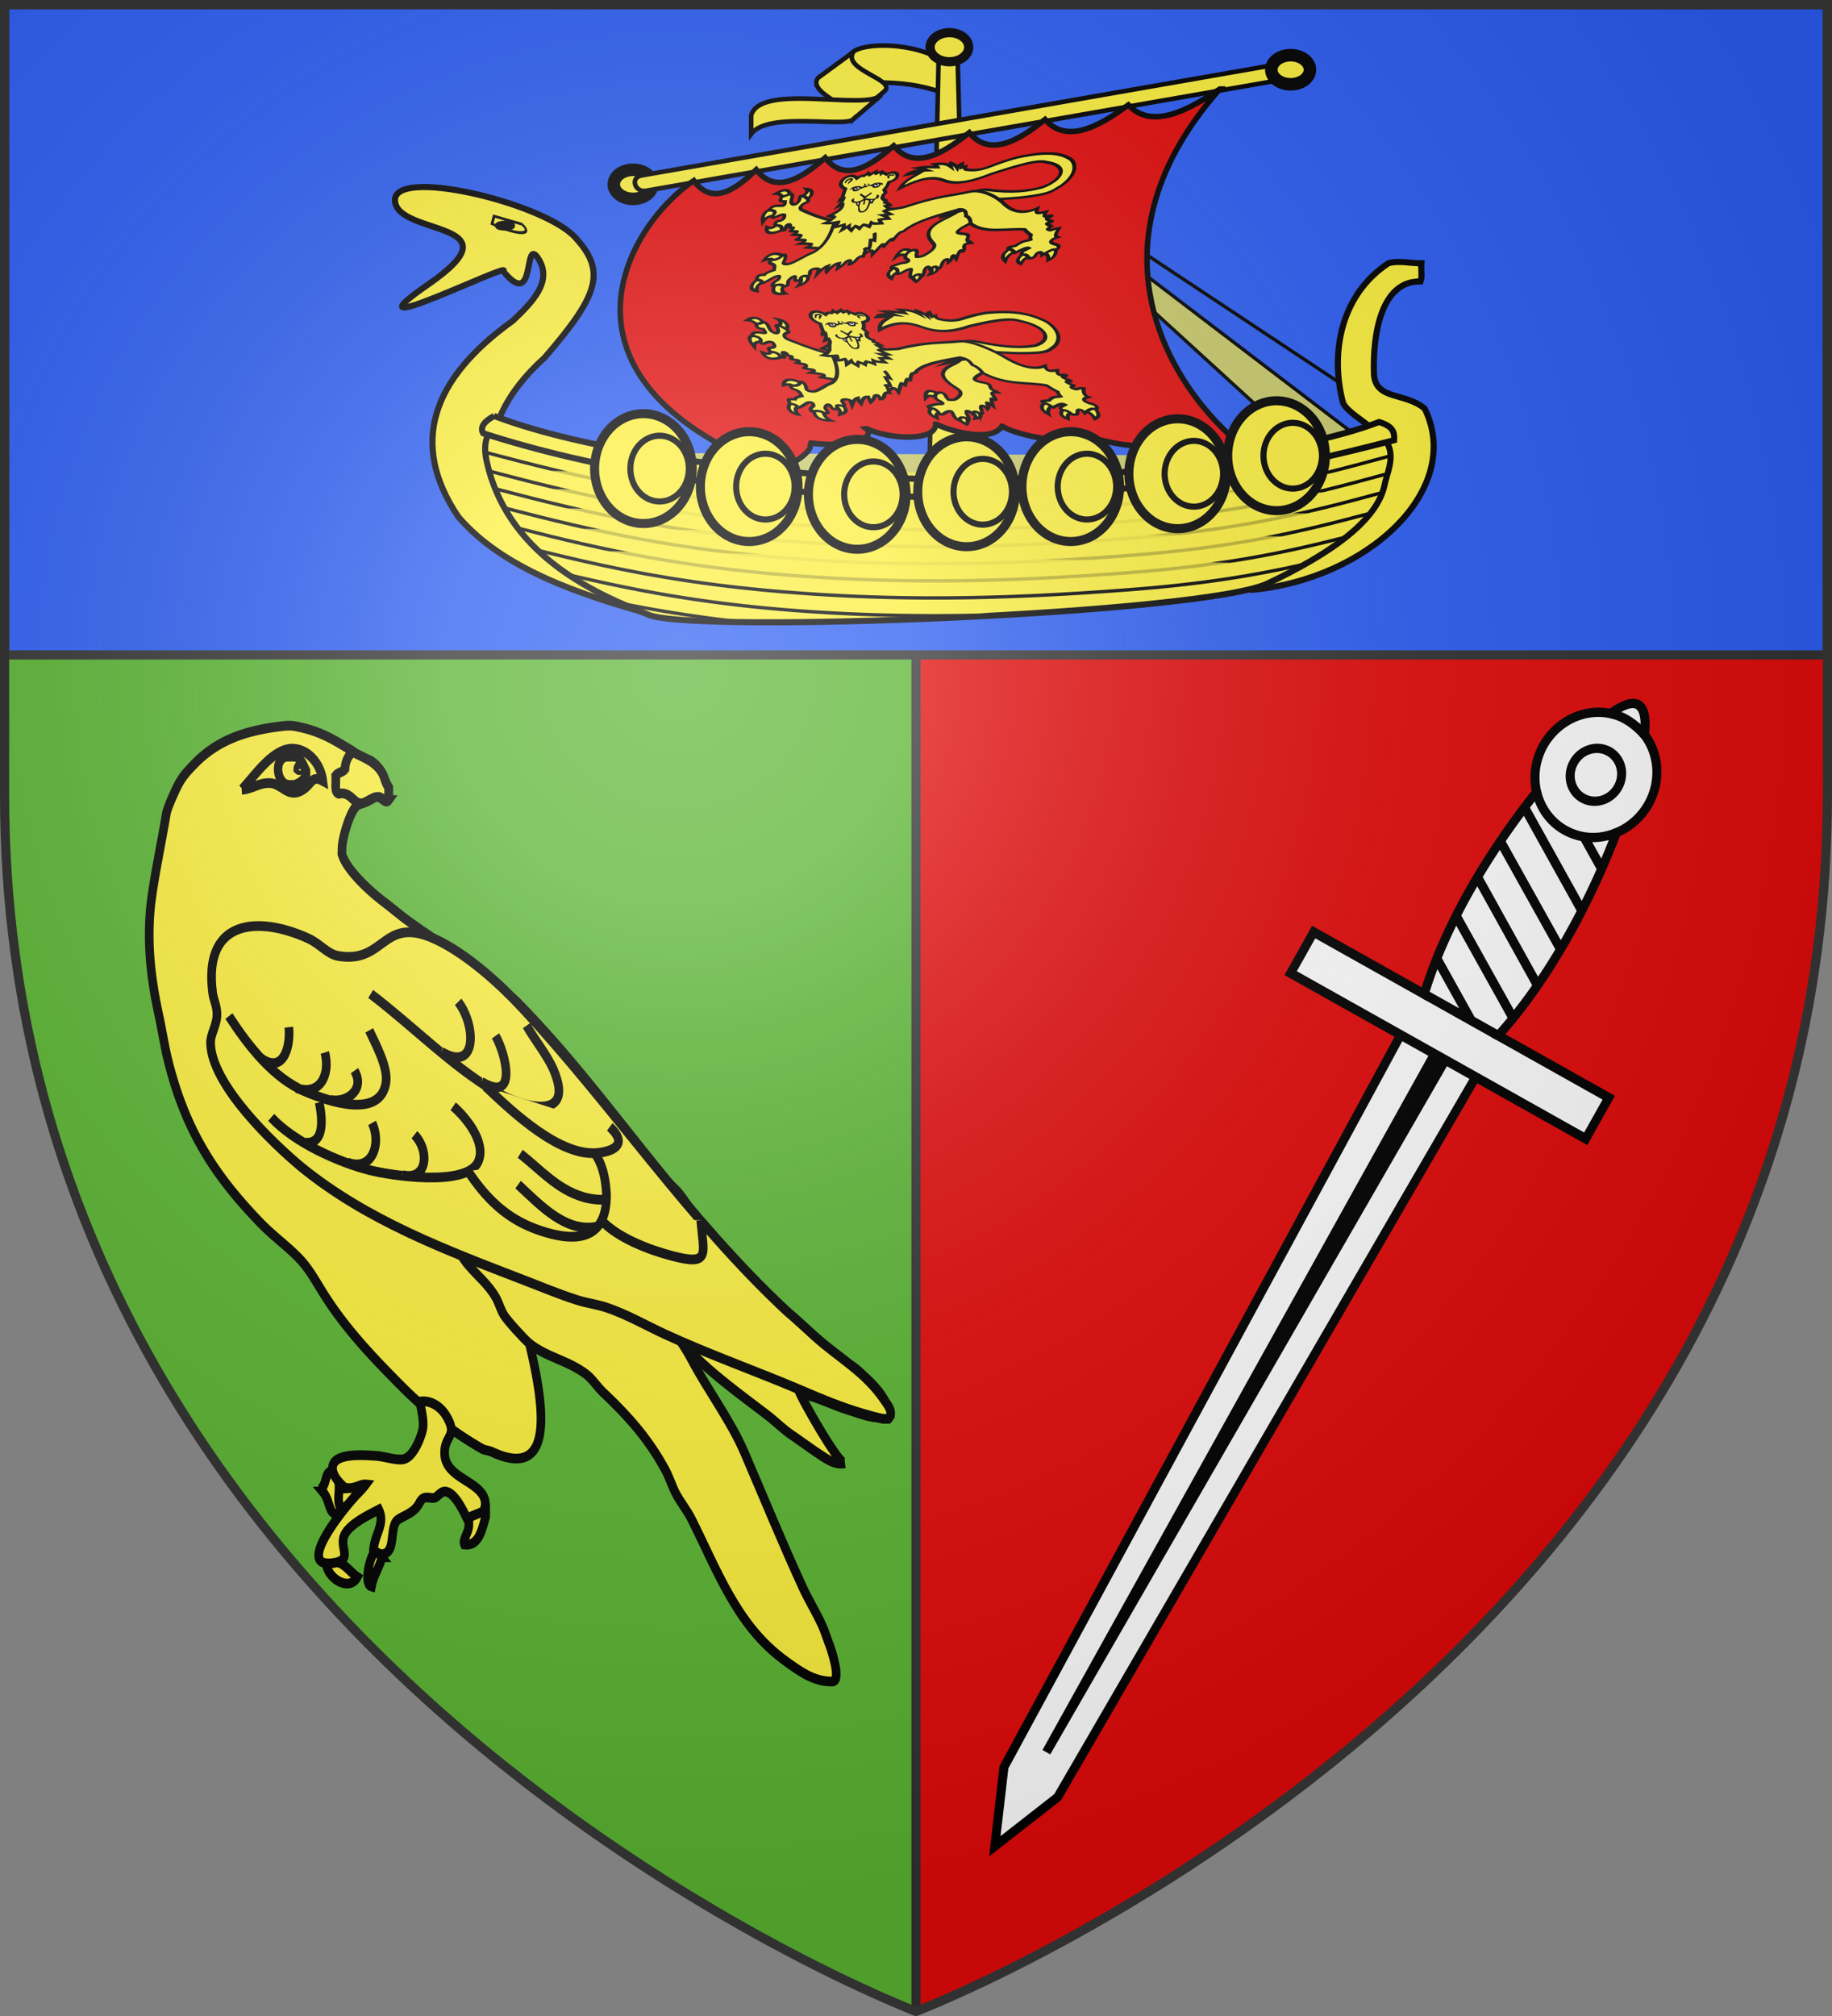 <svg xmlns="http://www.w3.org/2000/svg" xmlns:xlink="http://www.w3.org/1999/xlink" width="600" height="660" version="1.0"><rect width="100%" height="100%" fill="#808080" stroke="none"/><defs><g id="r"><path id="q" d="M0 0v1h.5L0 0z" transform="rotate(18 3.157 -.5)"/><use xlink:href="#q" width="810" height="540" transform="scale(-1 1)"/></g><g id="d"><path id="c" d="M0 0v1h.5L0 0z" transform="rotate(18 3.157 -.5)"/><use xlink:href="#c" width="810" height="540" transform="scale(-1 1)"/></g><g id="e"><use xlink:href="#d" width="810" height="540" transform="rotate(72)"/><use xlink:href="#d" width="810" height="540" transform="rotate(144)"/></g><g id="g"><path id="f" d="M0 0v1h.5L0 0z" transform="rotate(18 3.157 -.5)"/><use xlink:href="#f" width="810" height="540" transform="scale(-1 1)"/></g><g id="h"><use xlink:href="#g" width="810" height="540" transform="rotate(72)"/><use xlink:href="#g" width="810" height="540" transform="rotate(144)"/></g><g id="p"><use xlink:href="#o" width="810" height="540" transform="rotate(72)"/><use xlink:href="#o" width="810" height="540" transform="rotate(144)"/></g><g id="k"><path id="j" d="M0 0v1h.5L0 0z" transform="rotate(18 3.157 -.5)"/><use xlink:href="#j" width="810" height="540" transform="scale(-1 1)"/></g><g id="l"><use xlink:href="#k" width="810" height="540" transform="rotate(72)"/><use xlink:href="#k" width="810" height="540" transform="rotate(144)"/></g><g id="o"><path id="n" d="M0 0v1h.5L0 0z" transform="rotate(18 3.157 -.5)"/><use xlink:href="#n" width="810" height="540" transform="scale(-1 1)"/></g><path id="i" d="m-267.374-6.853-4.849 23.83-4.848-23.83v-44.741h-25.213v14.546h-9.698v-14.546h-14.546v-9.697h14.546v-14.546h9.698v14.546h25.213v-25.213h-14.546v-9.698h14.546v-14.546h9.697v14.546h14.546v9.698h-14.546v25.213h25.213v-14.546h9.698v14.546h14.546v9.697h-14.546v14.546h-9.698v-14.546h-25.213v44.741z" style="fill:#fcef3c;fill-opacity:1;stroke:#000;stroke-width:3.807;stroke-miterlimit:4;stroke-dasharray:none;stroke-opacity:1;display:inline"/><path id="m" d="M2.922 27.672c0-5.951 2.317-9.843 5.579-11.012 1.448-.519 3.307-.273 5.018 1.447 2.119 2.129 2.736 7.993-3.483 9.121.658-.956.619-3.081-.714-3.787-.99-.524-2.113-.253-2.676.123-.824.552-1.729 2.106-1.679 4.108H2.922z"/><path id="b" d="M2.922 27.672c0-5.951 2.317-9.843 5.579-11.012 1.448-.519 3.307-.273 5.018 1.447 2.119 2.129 2.736 7.993-3.483 9.121.658-.956.619-3.081-.714-3.787-.99-.524-2.113-.253-2.676.123-.824.552-1.729 2.106-1.679 4.108H2.922z"/><radialGradient xlink:href="#a" id="u" cx="221.445" cy="226.331" r="300" fx="221.445" fy="226.331" gradientTransform="matrix(1.353 0 0 1.349 -77.63 -85.747)" gradientUnits="userSpaceOnUse"/><linearGradient id="a"><stop offset="0" style="stop-color:white;stop-opacity:.314"/><stop offset=".19" style="stop-color:white;stop-opacity:.251"/><stop offset=".6" style="stop-color:#6b6b6b;stop-opacity:.125"/><stop offset="1" style="stop-color:black;stop-opacity:.125"/></linearGradient></defs><g style="display:inline"><path d="M300 658.5S598.5 545.145 598.5 260V1.5H1.5V260C1.5 545.145 300 658.5 300 658.5Z" style="fill:#fcef3c;fill-opacity:1;fill-rule:evenodd;stroke:none;stroke-width:3;stroke-linecap:round;stroke-linejoin:round;stroke-opacity:1"/><path d="M300 1.5v657S578.89 552.58 597.531 288c.645-9.148.969-18.47.969-28V1.5Z" style="fill:#e20909;fill-opacity:1;fill-rule:evenodd;stroke:none;stroke-width:3;stroke-linecap:round;stroke-linejoin:round;stroke-opacity:1"/><path d="M300 1.5v657S21.11 552.58 2.469 288a398.022 398.022 0 0 1-.969-28V1.5Z" style="fill:#5ab532;fill-opacity:1;fill-rule:evenodd;stroke:none;stroke-width:3;stroke-linecap:round;stroke-linejoin:round;stroke-opacity:1"/><path d="M300 658.5V1.5" style="opacity:1;fill:none;fill-opacity:1;stroke:#313131;stroke-width:3;stroke-linecap:butt;stroke-linejoin:miter;stroke-miterlimit:4;stroke-dasharray:none;stroke-opacity:1"/><path d="M1.5 1.5h597v212.916H1.5Z" style="fill:#2b5df2;fill-opacity:1;stroke:#313131;stroke-width:3;stroke-linecap:butt;stroke-linejoin:miter;stroke-miterlimit:4;stroke-opacity:1"/><path d="M450.86 147.75 312.117 41.92l120.019 109.679M312.968 41.92l148.958 98.775" style="fill:#fcef3c;fill-opacity:.75;fill-rule:evenodd;stroke:#000;stroke-width:1.102;stroke-linecap:butt;stroke-linejoin:miter;stroke-miterlimit:4;stroke-dasharray:none;stroke-opacity:1"/><path d="M308.712 30.348c-14.183-5.153-26.955-2.781-40.432-2.886l10.838-10.224c3.355-3.415 20.66-3.64 30.445 3.169z" style="fill:#fcef3c;fill-opacity:1;fill-rule:evenodd;stroke:#000;stroke-width:1.5;stroke-linecap:butt;stroke-linejoin:miter;stroke-miterlimit:4;stroke-dasharray:none;stroke-opacity:1"/><path d="m267.854 25.538 11.616-8.51c-3.716 5.906 14.237 8.977 10.214 12.828l-11.19 9.472c2.771-4.138-14.22-8.501-10.64-13.79z" style="fill:#fcef3c;fill-opacity:1;fill-rule:evenodd;stroke:#000;stroke-width:1.5;stroke-linecap:butt;stroke-linejoin:miter;stroke-miterlimit:4;stroke-dasharray:none;stroke-opacity:1"/><path d="m279.397 39.098 9.239-7.946c-5.242 5.144-39.506-4.107-42.612 6.585v6.094c5.626-7.432 30.472-2.027 33.373-4.733z" style="fill:#fcef3c;fill-opacity:1;fill-rule:evenodd;stroke:#000;stroke-width:1.5;stroke-linecap:butt;stroke-linejoin:miter;stroke-miterlimit:4;stroke-dasharray:none;stroke-opacity:1"/><path d="M307.438 18.124h6.158l4.815 176.305h-14.946z" style="fill:#fcef3c;fill-opacity:1;fill-rule:evenodd;stroke:#000;stroke-width:1.506;stroke-linecap:round;stroke-linejoin:round;stroke-miterlimit:4;stroke-dashoffset:0;stroke-opacity:1"/><path d="M308.323 19.79a6.32 4.762 0 0 1-3.163-6.264 6.32 4.762 0 0 1 8.283-2.443 6.32 4.762 0 0 1 3.32 6.218 6.32 4.762 0 0 1-8.219 2.561" style="fill:#fcef3c;fill-opacity:1;fill-rule:evenodd;stroke:#000;stroke-width:3.013;stroke-linecap:round;stroke-linejoin:round;stroke-miterlimit:4;stroke-dasharray:none;stroke-dashoffset:0;stroke-opacity:1"/><path d="M140.374 93.023c30.138-20.808-9.92-15.706-11-27.135-1.08-11.428 48.332.422 58.84 11.662 10.51 11.239 7.942 18.944-9.81 39.498-26.207 23.617-21.79 49.197 7.031 69.9 8.237 5.417 20.012 9.837 28.475 14.406-24.235-6.716-49.234-15.135-63.795-32.15-16.292-24.145-8.467-45.317 17.863-64.207 5.725-5.507 13.34-12.62 8.322-20.356-5.018-7.736-.507 17.623-11.488 4.133 3.608-3.662-54.575 25.058-24.438 4.25z" style="fill:#fcef3c;fill-opacity:1;fill-rule:evenodd;stroke:#000;stroke-width:2;stroke-linecap:butt;stroke-linejoin:miter;stroke-miterlimit:4;stroke-dasharray:none;stroke-opacity:1"/><path d="M204.73 64.688a6.32 4.762 0 0 1-3.162-6.264 6.32 4.762 0 0 1 8.283-2.443 6.32 4.762 0 0 1 3.32 6.218 6.32 4.762 0 0 1-8.219 2.562" style="fill:#fcef3c;fill-opacity:1;fill-rule:evenodd;stroke:#000;stroke-width:4.101;stroke-linecap:round;stroke-linejoin:round;stroke-miterlimit:4;stroke-dasharray:none;stroke-dashoffset:0;stroke-opacity:1"/><path d="m209.88 57.481 213.491-37.273 1.546 4.998-213.49 37.273c-3.349.513-5.115-4.115-1.546-4.998z" style="fill:#fcef3c;fill-opacity:1;fill-rule:evenodd;stroke:#000;stroke-width:1.5;stroke-linecap:round;stroke-linejoin:round;stroke-miterlimit:4;stroke-dashoffset:0;stroke-opacity:1"/><path d="M420.083 27.166a6.32 4.762 0 0 1-3.163-6.264 6.32 4.762 0 0 1 8.283-2.443 6.32 4.762 0 0 1 3.32 6.218 6.32 4.762 0 0 1-8.219 2.562" style="fill:#fcef3c;fill-opacity:1;fill-rule:evenodd;stroke:#000;stroke-width:4.101;stroke-linecap:round;stroke-linejoin:round;stroke-miterlimit:4;stroke-dasharray:none;stroke-dashoffset:0;stroke-opacity:1"/><path d="M409.471 193.165c29.463-15.531 42.416-24.3 44.595-41.195 1.49-11.548-10.771-14.092-14.164-19.936-4.112-15.235-1.575-34.94 14.766-45.827 3.215-1.013 7.223 0 10.834 0-.166 1.528.325 4.559-.23 5.948-12.746-.37-15.788 16.884-15.28 30.534.684 8.389 10.298 5.712 16.61 11.085 12.86 26.222-18.232 55.986-57.13 59.39z" style="fill:#fcef3c;fill-opacity:1;fill-rule:evenodd;stroke:#000;stroke-width:2;stroke-linecap:butt;stroke-linejoin:miter;stroke-miterlimit:4;stroke-dasharray:none;stroke-opacity:1"/><path d="M161.528 138.926c0-1.41 19.318 8.7 62.116 14.386s133.808 10.836 201.681-5.64c15.872-3.852 24.861-7.165 24.861-7.165 8.31 6.307 4.617 12.162 3.228 18.468-2.642 12-18.547 22.703-38.303 32.07-20.752 9.839-186.986 16.514-202.584 10.262-15.598-6.251-45.117-18.169-52.774-48.746-1.426-5.692-1.229-8.688 1.775-13.635z" style="fill:#fcef3c;fill-opacity:1;fill-rule:evenodd;stroke:#000;stroke-width:2;stroke-linecap:butt;stroke-linejoin:miter;stroke-miterlimit:4;stroke-dasharray:none;stroke-opacity:1"/><path d="M158.902 148.071c32.665 8.624 59.505 14.874 99.164 17.96 39.195 3.048 74.896 1.823 111.08-.963 36.008-2.772 57.526-7.968 85.69-15.693" style="fill:#fcef3c;fill-opacity:.75;fill-rule:evenodd;stroke:#000;stroke-width:1.102;stroke-linecap:butt;stroke-linejoin:miter;stroke-miterlimit:4;stroke-dasharray:none;stroke-opacity:1"/><path d="M159.804 154.114c32.666 8.624 58.603 14.42 98.262 17.506 39.195 3.049 74.896 1.823 111.08-.962 35.642-2.744 57.087-7.863 84.833-15.46" style="fill:#fcef3c;fill-opacity:.75;fill-rule:evenodd;stroke:#000;stroke-width:1.102;stroke-linecap:butt;stroke-linejoin:miter;stroke-miterlimit:4;stroke-dasharray:none;stroke-opacity:1"/><path d="M162.48 160.08c31.263 8.195 57.635 14.144 96.011 17.129 39.196 3.05 74.896 1.823 111.08-.962 34.853-2.683 56.13-7.637 82.998-14.957" style="fill:#fcef3c;fill-opacity:.75;fill-rule:evenodd;stroke:#000;stroke-width:1.102;stroke-linecap:butt;stroke-linejoin:miter;stroke-miterlimit:4;stroke-dasharray:none;stroke-opacity:1"/><path d="M165.444 166.332c30.167 7.853 56.14 13.562 93.473 16.466 39.196 3.05 74.896 1.824 111.08-.962 32.671-2.515 53.414-7.026 78.015-13.61" style="fill:#fcef3c;fill-opacity:.75;fill-rule:evenodd;stroke:#000;stroke-width:1.102;stroke-linecap:butt;stroke-linejoin:miter;stroke-miterlimit:4;stroke-dasharray:none;stroke-opacity:1"/><path d="M169.739 172.922c28.552 7.338 53.876 12.687 89.603 15.466 39.196 3.049 74.896 1.823 111.081-.962 29.217-2.25 48.894-6.095 70.322-11.592" style="fill:#fcef3c;fill-opacity:.75;fill-rule:evenodd;stroke:#000;stroke-width:1.102;stroke-linecap:butt;stroke-linejoin:miter;stroke-miterlimit:4;stroke-dasharray:none;stroke-opacity:1"/><path d="M175.631 180.008c26.219 6.57 50.46 11.382 83.711 13.97 39.196 3.048 74.896 1.822 111.081-.963 23.012-1.771 40.107-4.533 56.8-8.313M185.624 188.033c22.578 5.33 44.722 9.505 73.718 11.76 23.65 1.84 46.028 2.123 68.007 1.447M203.393 197.518a443.015 443.015 0 0 0 39.423 6.096" style="fill:#fcef3c;fill-opacity:.75;fill-rule:evenodd;stroke:#000;stroke-width:1.102;stroke-linecap:butt;stroke-linejoin:miter;stroke-miterlimit:4;stroke-dasharray:none;stroke-opacity:1"/><path d="M161.831 136.177c15.027 5.719 34.499 10.037 56.251 13.457 59.327 9.325 128.698 9.64 178.173 1.224 21.547-3.666 40.927-7.198 55.419-12.696 4.377 1.363 5.09 3.093 4.923 5.955-18.783 4.85-38.925 9.618-59.795 12.523-58.295 8.116-122.48 8.345-179.977-1.002-20.574-3.345-40.292-7.916-58.576-13.79-1.076-1.89.118-3.78 3.582-5.671z" style="fill:#fcef3c;fill-opacity:1;fill-rule:evenodd;stroke:#000;stroke-width:2;stroke-linecap:butt;stroke-linejoin:miter;stroke-miterlimit:4;stroke-dasharray:none;stroke-opacity:1"/><path d="M399.502 29.152c-8.34 5.526-21.705 14.083-29.962 5.212-7.473 5.376-19.495 13.707-27.273 4.753-6.686 5.24-17.457 13.323-24.8 4.294-6.687 5.239-17.422 13.35-24.766 4.321-5.97 5.114-15.486 13.014-22.435 3.916-5.97 5.114-15.63 13.014-22.579 3.916-5.32 5.001-13.874 12.725-20.464 3.564-22.696 15.359-49.76 64.433 24.658 93.9 5.083 1.79 16.195-6.174 12.973-8.048 16.12 2.034 21.742-2.361 18.852-4.618.037-.005.07-.022.107-.027 7.136 3.474 22.51 4.351 22.65-1.431h.215c5.565 2.675 18.209 5.843 21.468.648.025.002.047.025.072.027 4.973 2.992 23.293 6.886 24.514 2.16.025.003.046.025.071.027 4.659 1.757 20.543 6.18 25.195 3.133 4.298 2.994 34.961 8.616 32.148 3.673-25.344-18.446-57.357-66.63-10.644-119.42z" style="fill:#e20909;fill-opacity:1;stroke:#000;stroke-width:1.808;stroke-miterlimit:4;stroke-dasharray:none;stroke-opacity:1"/><g id="s" style="stroke-width:6.807;stroke-miterlimit:10;stroke-dasharray:none"><path d="M-344.366 239.965c-.644-.416 9.662-7.482 7.73-10.703-10.858-10.494-21.164-16.417-27.513 9.664 8.926-9.352 14.17-3.637 19.783 1.039zM-350.163 283.71c1.473 1.974-2.208-25.666-9.661-17.353-13.71 9.56-13.25 19.846-2.392 30.756 2.116-16.209 7.177-14.65 12.053-13.404zM-308.849 296.802c1.104-2.806-3.864-5.196-8.741-5.403-4.877-.312-9.57 1.454-7.913 6.65 3.496 10.91 7.545 15.482 10.121 17.976 1.933-1.663 5.705-8.52 6.533-19.223zM-282.625 281.943c.552-7.066-17.943-.208-14.078 2.286 3.865 2.494 6.533 6.027 1.748 16.417 15.459-3.429 11.686-11.637 12.33-18.703z" class="st0" style="fill:#fcef3c;stroke:#000;stroke-width:6.807;stroke-miterlimit:10;stroke-dasharray:none" transform="matrix(.186 -.026 -.029 .12 367.995 46.104)"/><path d="m-234.686 162.138-28.8-43.329-5.797 10.495c.184 7.377-9.845 12.573-27.052 23.275-15.09 11.222-29.904 26.496-5.889 60.993 4.233 6.13 9.386 16.625-11.501 31.588-2.3.831-6.441 2.286-12.146.727-1.748-5.091-1.932-9.04-1.564-12.676-2.76-17.145-25.948-2.702-17.943 12.676 10.213 9.872 7.085 12.677-3.497 11.534-5.336 1.143-10.765 2.182-18.218 6.13-.092 2.079-.092 3.949.644 5.092 11.594-1.559 12.882 13.924 12.79 17.352 1.564.416 3.036.936 5.429.312 11.87-9.04 13.065-8.624 16.194-8.312 4.693 1.87-2.116 20.158 7.177 25.976 5.797-13.715 15.734-5.715 17.114-.415 2.393-3.949 2.209-10.287 1.749-16.937 1.748-14.859 7.637-6.65 10.213-.312 5.981-8.936 9.201-5.61 13.25 1.04 2.852.415 3.129 0 4.325-1.455l1.564-10.495c.552-14.027 9.293-14.027 11.226-1.663 1.564-1.87 3.496-2.909 3.496-4.883.276-18.911 1.288-14.547 8.741-2.182 3.589-38.758 6.533-12.573 9.754-17.976 3.588-9.663-9.202-23.067 10.581-20.574-3.128-5.403-11.041-6.13-8.281-17.352 1.012-7.17-4.877-10.183-12.514-12.261-15.826-6.338-6.533-12.053-2.852-16.625l13.802-10.08zM-214.535 113.198c-26.04-4.052-44.443-21.405-44.443-21.405l12.146-8.104c4.049-1.663 9.754-1.351 15.826-.728 32.757 12.573 65.606 24.626 104.068 16.106 34.32-14.547 35.7-48.42 1.84-66.293-15.09-5.922-15.827-18.599-101.583 8.417-31.376 14.235-59.164 16.937-81.064 1.143-17.758-12.78-37.08-23.275-79.223 3.844 5.52-21.3 18.77-26.704 30.18-36.16-4.784-1.35-14.814-.415-23.923 0 8.005-10.078 22.175-6.234 35.701-4.26-3.773-2.597-8.465-5.61-18.035-10.494 17.575-.312 24.384 3.74 35.702 5.923-1.013-2.182-2.393-4.78-7.453-10.183 12.145.727 22.359 3.117 31.1 12.988-1.38-4.052-2.116-7.585-1.84-9.871 5.06 3.533 9.937 8.209 14.63 16.833.552-6.442 2.944-9.975 6.809-11.222.184 3.533.46 7.793.644 12.261 2.944-1.04 4.785-1.559 6.533-2.078-1.472 7.689 2.484 9.663 7.177 10.91 12.882 5.403 26.316 4.156 40.118-2.078 12.882-5.3 26.408-10.287 42.602-13.716 52.263-6.65 77.383 5.403 95.05 22.444 9.477 6.962 28.064 41.667-1.565 74.397-10.673 7.482-13.25 16.522-40.67 17.56-28.156 1.56-54.287-2.181-80.327-6.234zM-584.889 22.28c.92 2.805-1.656 3.325-10.029 5.299-4.233-6.027-5.98-14.131-16.102-15.898 13.71-10.91 25.303-6.858 26.131 10.599zM-552.5 39.736c0 6.235-10.397-7.066-10.857-10.39 6.809-1.455 12.33-9.768 6.532-18.496 17.391 6.13 12.422 26.808 4.325 28.886zM-604.12 73.714c8.006 1.766 4.325-21.82-6.992-19.847-11.41 2.079-15.643 12.054-10.582 32.523 3.313-11.43 9.57-14.443 17.575-12.676zM-580.38 115.484c-.368-12.572-13.526-24.937-14.262-16.417-3.68 4.884-6.625 12.261-17.575 3.948.185 27.224 26.04 17.145 31.837 12.47z" class="st0" style="fill:#fcef3c;stroke:#000;stroke-width:6.807;stroke-miterlimit:10;stroke-dasharray:none" transform="matrix(.186 -.026 -.029 .12 367.995 46.104)"/><path d="m-495.82 183.647 14.906-59.019-9.293-11.95c-18.955-8.624-39.842-22.963-62.385-41.874-14.17-9.56-3.588-21.612 3.22-22.444 1.933-2.805.737-5.922-.92-9.455-4.6-5.611-7.269-8.624-9.477-9.456-2.76-1.039-6.257-4.572-4.969 6.13 1.012 7.586-6.165 23.796-13.986 6.859-.736-5.82-.828-12.053-.46-16.625-1.288-2.806-.92-7.482-4.968-7.17-6.35 2.598-11.134 4.052-14.447 4.572-1.288 6.754-2.76 12.78 8.098 14.34.644 4.779 2.024 10.286-1.38 11.221-8.19-.727-18.771-8-23.924 7.17 14.722 2.39 13.342 13.82 8.097 17.872 1.38 4.987 3.957 6.13 7.73 3.532 11.409-6.13 11.961-3.22 14.445-1.558 1.84 8.52.736 15.066-9.937 14.755-2.576 1.039-3.589 5.403-2.024 10.494 12.33 3.117 12.421 7.793 13.526 14.547 5.888 3.013 6.164 8.52 6.532-8.416 1.565-8.936 10.03-.52 6.533 5.091 6.625 4.364 10.674.312 3.129 10.495 2.208 3.844 22.543 1.35 6.809 11.741 6.993 3.117 23.647 2.182 8.373 14.859 3.497 4.156 28.432 2.39 7.73 13.3 32.296 5.403 20.334 9.248 14.445 13.3l21.255 6.65zM-603.935 244.952c-12.606 9.871-14.354 28.263 1.564 34.29-3.313-11.534-.368-19.015 7.453-23.276M-570.903 265.837c-6.348 20.158.46 31.069 21.071 32.004-8.005-8.001-8.557-16.73-4.876-26.08M-516.247 253.888c5.153 17.353-2.208 23.691-12.697 27.328 4.508-9.975 3.404-17.56-.92-23.587M-569.89 191.336c-12.79-15.482-28.064-13.196-32.941 4.468 11.778-4.052 15.09-.935 15.826 4.26M-157.855 257.94c-10.03 9.04-16.93 19.016-4.785 34.913.828-11.845 5.981-19.638 15.09-24.002M-132.827 279.034c-9.11 9.87-10.766 19.222 0 27.743 2.3-6.65 1.288-14.963 13.71-16.314M-96.114 285.684c8.833 4.156 10.397 12.78 11.042 21.924 13.986-7.793 10.029-20.054 9.477-31.38" class="st0" style="fill:#fcef3c;stroke:#000;stroke-width:6.807;stroke-miterlimit:10;stroke-dasharray:none" transform="matrix(.186 -.026 -.029 .12 367.995 46.104)"/><path d="M-423.497 218.352c15.366-16.21 14.722-3.325 16.01 3.637 19.047-36.575 11.042-23.795 17.206-18.392 14.539-31.38 10.306-12.884 13.342-13.508 11.226-27.95 11.594-18.391 15.735-21.612 18.494-24.522 56.22-31.38 91.829-40.212 13.25 4.052 13.71 13.196 15.366 21.716 5.981 4.157 9.754 12.157 11.686 23.38 30.548 34.912 66.986 26.911 100.846 37.718 4.141 6.546 8.742 12.78 14.17 18.391-.828 4.78.184 9.04 1.38 13.3-7.544 2.182-12.513-1.766-24.567 11.014l-8.097.832c-5.245-.52-5.153 2.286-3.405 5.922 2.76-1.143 7.638 3.949 13.71 12.677 19.6-13.612 20.611-9.04 23.004-6.858-8.557 6.546-12.974 4.468-10.214 15.482 7.913-1.766 11.042 6.235 15.09 12.469 3.773.312 7.822 2.494 10.398-6.13 2.116-11.222 10.673-7.69 12.146 2.493 16.654-15.69 18.77-10.91 23.647-10.183 4.693-5.61 2.392-9.56-1.104-13.3-24.384-12.365-7.27-19.846-2.76-21.093-5.521-3.844-5.43-12.157-.645-24.418-3.588-.208-6.072-1.039-14.722 1.974-12.605-6.442-1.932-7.377-.46-10.494-21.07-17.353-.828-9.248-.92-13.716-23.555-16.833-3.128-10.806-2.944-15.482-3.68-5.507-19.047 6.962-11.962-14.547-9.385 1.35-20.519 5.507-17.575-12.988-9.385 5.091-33.308 14.547-62.109-24.73-11.961-18.392-43.338-49.876-65.697-48.94-37.173 4.987-55.484-1.455-116.489 18.08l-96.614 4.052-23.187 2.286c.46 48.524-9.938 72.838-24.108 84.58-.736.623-9.937 5.403-10.673 5.819-14.17 9.87-26.776 19.742-32.573 17.664-6.625-1.04-8.465-4.572-6.809-9.871.736-4.572 1.288-9.144 0-13.3-1.104-1.975-.828-5.196-4.968-4.572-3.957 8.936-10.582 11.533-18.68 10.183-2.023 1.039-3.312 4.364-1.563 8.104 12.053 8.313 9.569 9.768 10.581 21.405-6.809 2.078-13.618 4.26-15.182 9.144-3.773-.416-7.637-.935-10.582 0-1.472 3.844-2.116 7.481-1.564 10.91 13.25 5.923 9.293 8.52 11.226 12.261 7.453-1.87 13.526-8.624 20.15-12.988 10.49-4.468 9.846 4.987 7.454 9.871-2.393.52-4.785 4.26-7.177 7.377-1.472 3.741-.92 5.196-.276 6.65 18.862-1.974 16.378 3.325 21.715 5.923 9.11 2.078 4.693-4.052 5.613-7.066-2.209-9.351 1.564-9.87 3.128-13.715 2.852-2.702 7.73-6.339 7.453 3.844 1.472 8.728 5.889 7.274 10.214 5.923-1.38-10.287 3.22-11.95 11.777-7.69 1.657-.934 2.945-2.7 3.405-5.922-5.153-12.884 7.269-15.69 13.986-9.455l-.92 12.676c6.625-12.365 12.33-17.976 16.47-19.326-1.38 7.48-1.564 13.507 0 17.144 9.477-18.91 14.354-20.054 18.955-19.638-.736 6.754-.368 10.494-.276 15.066 6.073-5.403 9.477-11.326 12.698-17.144 6.9-5.403 7.729.727 6.809 10.183 1.84.415 4.416-2.286 8.74-7.69 4.878-11.741 8.374-12.053 12.699-10.182.46-7.17 2.484-17.872-.276-21.094 1.104-1.558 4.692.936 7.729 2.494.92-6.65-.184-15.897-1.196-25.25 3.312 0 5.06 1.767 7.177 3.118-.829-8.728-1.657-17.352-3.773-21.093" class="st0" style="fill:#fcef3c;stroke:#000;stroke-width:6.807;stroke-miterlimit:10;stroke-dasharray:none" transform="matrix(.186 -.026 -.029 .12 367.995 46.104)"/><path d="M-492.047 99.275c-3.68 6.546-8.65 11.845-15.642 15.17 12.237 4.156 16.562 1.87 23.555 1.767.644 5.091-2.024 9.455-5.06 13.611 6.9-.207 11.593-1.87 16.47-3.429 1.656 5.092-.46 10.08-1.565 15.17 5.153-3.532 8.282-8.312 10.95-10.39-.092 7.17 4.049 10.08 6.993 14.132 1.472-4.157 2.944-8.105 4.877-10.391 3.68 2.494 6.533 5.3 9.017 8.208 1.564-3.74 3.312-7.065 5.245-8.936 7.729 3.741 8.833 5.508 11.87 7.897.644-2.39.275-5.922 1.288-10.702 5.152 4.988 12.237 4.988 18.862 5.923-1.84-3.533-3.588-7.17-5.06-11.118 6.717-.624 11.41 0 16.01.727-2.392-3.845-5.337-7.69-11.41-11.95 4.785.416 8.742.312 12.698.209-4.325-3.637-8.65-7.17-12.514-12.158 2.945-2.078 7.085-2.182 11.226-2.493-4.785-3.43-8.097-7.066-10.766-10.91l7.27-.52c-2.577-3.533-5.521-7.066-10.122-9.663l1.104-4.468c-4.509-2.286-5.705-5.82-7.913-8.936-.184-4.157.276-6.962.92-9.664 5.245-1.558 1.196-8.105-1.104-13.612 2.208-4.26 4.325-6.442 5.429-18.91 24.107-5.716 9.477-35.64-7.361-22.34-3.22-2.494-6.441-8.833-9.662-4.988l-.92-5.403c-2.024.208-5.153 1.662-8.833 3.74-1.38-1.974-1.564-3.948-1.748-5.922-4.417 2.597-6.533 5.091-9.478 7.17l-4.14-5.923c-.92 1.558-1.933 3.22-5.705 6.234-3.037-1.04-5.981-2.078-11.87 4.26-15.826-25.041-42.602 6.13-16.654 25.042-.736 7.793-1.749 15.586-1.288 23.275-2.853 1.455-3.313 3.844-3.773 6.234 1.932-1.35 3.957-2.597 5.889-3.013-1.012 10.495-3.957 14.963-6.625 20.574l7.453-3.741c1.84 15.898-9.937 20.47-19.967 26.6 3.68 2.598 7.73 3.325 12.054 3.637z" class="st0" style="fill:#fcef3c;stroke:#000;stroke-width:6.807;stroke-miterlimit:10;stroke-dasharray:none" transform="matrix(.186 -.026 -.029 .12 367.995 46.104)"/><path d="M-469.688 22.903c-3.865.831-6.625 2.39-8.65 7.585-.643 1.559 4.786-4.156 5.43-1.87.276.935 0 3.325 1.012 4.988 1.196 1.766 2.3 2.597 4.692 3.013 5.245.935 8.098-3.117 8.834-6.027.92.416 1.84 1.87 2.208 2.078.184.104-.552-2.182.552-1.974 2.668.416 3.589-3.013 3.865-2.182.92 2.182 5.244.624 6.073-1.662.276-.832-.829-1.455-2.117-1.663-.644-.104-.276-1.455-.552-1.455-.736 0-.092 2.494-1.932 1.56-1.012-.52-.46-3.014-.46-3.118.46-.727.184-2.598-1.472-3.013-1.105-.312-.552-2.079-1.105-1.559-.276.208.368 6.13.092 6.442-1.564 1.663-3.404 4.053-3.496 3.74-1.196-3.324-3.313-3.948-7.27-4.883-1.103-.415-4.324-.104-5.704 0zM-436.103 21.552c-10.122 8.105-9.385-4.468-10.122-2.805-3.404 8.105 6.533 9.352 8.006 9.767.828.208.276 1.87 1.288 3.533 1.196 1.766 3.588 2.182 5.98 2.598 5.705 1.143 6.994-4.053 7.454-7.17 1.012.104 3.772 1.559 4.14 1.87.552.624-.828-3.325-.736-4.26-2.76-2.494-4.416-2.494-8.833-4.052-1.104-.312-5.337-.312-7.177.52z" style="stroke-width:6.807;stroke-miterlimit:10;stroke-dasharray:none" transform="matrix(.186 -.026 -.029 .12 367.995 46.104)"/><path d="M-469.044 26.644c-.368.208-.368 1.974-.276 2.494.552 1.766.184 1.143 1.104 1.974.92.935 3.497.831 4.6.623 2.117-.415 2.67-1.247 2.67-4.052 0-.52-.829.104-.829-.52-.092-.415-.46-1.246-1.104-.935-.46.208 0 2.078-.276 2.806-.552 1.454-1.564 1.35-2.208 1.454-.276.104-1.473-1.143-1.933-1.558-1.472-1.663-.552-3.013-1.748-2.286zM-434.263 24.566c-.368.311-.276 3.325-.092 3.74.552 1.767.092.624.828 1.663.552.727 2.76.935 4.6.623 1.105-.207 2.117-1.454 2.67-4.052 0-.52-.829.104-.92-.416-.093-.415-.461-1.247-1.105-.935-.46.208-.092 2.078-.276 2.806-.368 1.247-1.012.207-1.748.415-.276.104-1.197-.415-1.749-.623-2.576-.728-.46-4.468-2.208-3.221z" class="st1" style="fill:#fff;stroke-width:6.807;stroke-miterlimit:10;stroke-dasharray:none" transform="matrix(.186 -.026 -.029 .12 367.995 46.104)"/><path d="M-465.915 25.709c0 .208 0 .415.092.52.736.207 1.012.727 1.104 1.35h.552c.828-2.182-.552-2.39-1.748-1.87zM-430.95 23.63c0 .208 0 .416.092.52.736.208 1.012.727 1.196 1.35h.552c.644-2.181-.736-2.389-1.84-1.87z" class="st1" style="fill:#fff;stroke-width:6.807;stroke-miterlimit:10;stroke-dasharray:none" transform="matrix(.186 -.026 -.029 .12 367.995 46.104)"/><path d="M-480.454-2.242c-1.012 0-1.84.104-2.944.311-2.668.52-5.52 1.143-6.44 9.04-.369.728.735 3.325 1.471 3.118.644-.208.46-.936.828-1.767 1.105-2.494 1.749-3.948 2.577-5.091 1.012-1.455 2.576-2.182 3.404-2.286.828-.104 1.657 1.974.46 3.117-1.196 1.143-2.208 3.637-2.576 5.819.368.623-.092 5.091.184 4.468 3.036-5.403 5.245-6.754 6.717-9.767 1.012-2.079.552-2.806 0-4.468-.276-.936-2.668-2.494-3.68-2.494zM-408.683 3.473c2.208-.312 5.245-.832 6.717 6.234-1.932-1.35-1.748-2.182-4.877-3.117-1.748.208-4.048.104-4.233 1.662-.092.936.185 1.455.277 3.221-.369.624.46 4.572.092 3.949-2.945-4.78-3.957-3.637-4.233-6.858-.276-5.403 3.589-4.78 6.257-5.091zM-455.61 45.347c-.46.104-.828.416-1.012.831-.184.416-.092 2.598.092 3.014 2.208 3.22 4.049 4.052 5.153 5.818 1.012 1.767 3.22 6.027 4.784 6.027.276 0 .828 2.078.828 1.766.092-3.636 3.037-7.17 9.202-12.26.644-.52.552-3.741-.092-4.26-.644-.52-1.38-.209-1.84.311-3.589 3.845-6.073 6.65-7.638 7.273-1.104.416-1.656-.623-2.944-1.87-1.84-1.662-2.3-2.39-4.6-5.403-.277-.52-1.289-1.35-1.933-1.247z" style="stroke-width:6.807;stroke-miterlimit:10;stroke-dasharray:none" transform="matrix(.186 -.026 -.029 .12 367.995 46.104)"/><path d="M-424.325 54.699c-.736.104-1.749.935-1.657 1.766.184 3.533-.184 5.715-1.104 6.858-.828 1.143-2.116 1.662-3.956 1.662-3.773.104-8.374-2.701-13.802-4.467-3.865-1.56-3.22-.728-3.68 1.142-6.35 5.82-10.858 5.3-13.067 4.26-1.104-.519-2.576-1.558-3.312-2.7-.828-1.352-.828-3.534-.368-5.82.092-.52-.92-1.662-1.38-1.454-2.3 1.246-2.393 1.974-3.313 3.74 0 3.845 1.012 4.78 2.024 5.715 1.288 1.247 1.84 2.702 3.68 3.637.46.208 1.933-1.35 3.221.727 1.473 2.39 2.3 6.13 3.313 8.209.184.415 2.484 1.143 2.576 1.35.92 2.287.092 20.366 10.674 19.743 6.993.104 9.109-7.793 10.397-22.444.184-2.39 3.037 3.74 3.865 1.143.828-2.702 1.748-12.261 5.98-11.95 3.773.312 4.141-9.663-.091-11.117z" style="stroke-width:6.807;stroke-miterlimit:10;stroke-dasharray:none" transform="matrix(.186 -.026 -.029 .12 367.995 46.104)"/><path d="M-440.52 66.648c-1.012.104-3.588-2.39-3.772-1.35l.276 11.74-2.853.105-.092-11.015c-.276-1.35-2.208 1.87-3.496 2.079-1.196.311-2.208 1.87-1.932 3.325-.092 3.636-.276 8.728.276 12.053l1.012 3.429c.368 1.247 1.84 8.52 5.52 8.624 2.853.104 5.613-2.39 6.902-8.728.644-3.013.92-9.663 1.104-12.053.184-.832.092-6.13-.368-6.754-.46-.52-1.657-1.04-2.577-1.455z" class="st1" style="fill:#fcef3c;stroke-width:6.807;stroke-miterlimit:10;stroke-dasharray:none" transform="matrix(.186 -.026 -.029 .12 367.995 46.104)"/><path d="M-457.818 71.428c.736 1.87 1.104 2.805 2.576 3.844.552.104-.092-1.35.184-1.87s-.644-1.974-.92-2.494l-.092-.831c-1.012-.624-1.564 0-1.748 1.35zM-434.539 67.999l.092 1.454a1.837 1.837 0 0 0 .184 1.56c.368.415.92 1.038 1.472.934l1.197-2.597c.184-.52.092-1.04-.184-1.455-.277-.416-.829-.208-1.289-.208-.736 0-1.104-.104-1.472.312z" class="st1" style="fill:#fff;stroke-width:6.807;stroke-miterlimit:10;stroke-dasharray:none" transform="matrix(.186 -.026 -.029 .12 367.995 46.104)"/><path d="M-261.554 133.148c-2.944-2.597-1.38-1.662-7.545-4.052-9.937 3.429-22.635 8.728-33.4 15.69 19.23-5.3 27.143-9.871 40.945-11.638z" class="st2" style="clip-rule:evenodd;fill:#fcef3c;fill-rule:evenodd;stroke:#000;stroke-width:6.807;stroke-miterlimit:10;stroke-dasharray:none" transform="matrix(.186 -.026 -.029 .12 367.995 46.104)"/></g><use xlink:href="#s" width="100%" height="100%" transform="matrix(1.096 .119 .736 .993 -80.317 11.638)"/><g id="t"><path d="M-242.633 149.55a15.992 17.983 0 0 1-8.002-23.657 15.992 17.983 0 0 1 20.959-9.224 15.992 17.983 0 0 1 8.403 23.48 15.992 17.983 0 0 1-20.799 9.673" style="display:inline;fill:#fcef3c;fill-opacity:1;fill-rule:evenodd;stroke:#000;stroke-width:2.96;stroke-linecap:round;stroke-linejoin:round;stroke-miterlimit:4;stroke-dasharray:none;stroke-dashoffset:0;stroke-opacity:1" transform="translate(446.743 20.23)"/><path d="M-234.676 142.981a9.573 10.766 0 0 1-4.791-14.162 9.573 10.766 0 0 1 12.547-5.522 9.573 10.766 0 0 1 5.03 14.056 9.573 10.766 0 0 1-12.45 5.791" style="display:inline;fill:#fcef3c;fill-opacity:1;fill-rule:evenodd;stroke:#000;stroke-width:2;stroke-linecap:round;stroke-linejoin:round;stroke-miterlimit:4;stroke-dasharray:none;stroke-dashoffset:0;stroke-opacity:1" transform="translate(446.743 20.23)"/></g><use xlink:href="#t" width="100%" height="100%" transform="translate(207.356 -4.215)"/><use xlink:href="#t" width="100%" height="100%" transform="translate(34.652 5.9)"/><use xlink:href="#t" width="100%" height="100%" transform="translate(174.982 1.686)"/><use xlink:href="#t" width="100%" height="100%" transform="translate(70.025 8.43)"/><use xlink:href="#t" width="100%" height="100%" transform="translate(105.834 7.586)"/><use xlink:href="#t" width="100%" height="100%" transform="translate(139.957 5.9)"/><path d="M186.82-2.124a11.429 2.831 0 0 1-.298 2.894 11.429 2.831 0 0 1-10.41 1.316l.74-2.825z" style="fill:#fcef3c;stroke:#000;stroke-width:.893;stroke-miterlimit:4;stroke-dasharray:none" transform="skewY(23.836) scale(.915 1)"/><ellipse cx="165.393" cy="73.88" rx="2.303" ry=".623" style="fill:#fcef3c;stroke:#000;stroke-width:2;stroke-miterlimit:4;stroke-dasharray:none"/><g style="stroke-width:1.258"><g style="display:inline;fill:#fcef3c;stroke:#000;stroke-width:4.866;stroke-miterlimit:4;stroke-dasharray:none;stroke-opacity:1"><g style="fill:#fcef3c;stroke:#000;stroke-width:4.866;stroke-miterlimit:4;stroke-dasharray:none;stroke-opacity:1"><g style="fill:#fcef3c;stroke:#000;stroke-width:12.274;stroke-miterlimit:4;stroke-dasharray:none;stroke-opacity:1"><g style="fill:#fcef3c;stroke:#000;stroke-width:12.274;stroke-miterlimit:4;stroke-dasharray:none;stroke-opacity:1"><path d="M104 199c-1.344-15.257-11.817-44.336-20-51-3.98-3.242-10.239-4.248-15-6-4.186-1.541-10.441-5.957-15-6-6.7-.063-10.545 9.169-16 3v-15c8.607-14.165 11.867-26.723 26-34 3.77-1.941 8.07-1.667 13-4 5.124-2.424 10.092-6.939 16-10 5.548-2.874 11.28-6.001 17-9 19.72-10.337 39.466-17.437 65-21h8c56.719 5.144 97.449 18.12 130 48 13.307 12.215 19.814 18.396 29 37 3.906 7.91 8.779 17.547 11 25 6.956 37.596 17.866 82.604 22.335 117.041 5.776 50.15-.85 95.218-12 141-4.454 18.288-7.354 36.06-12 53-23.695 86.391-63.253 143.938-129.004 205.004l-.038.035c-20.75 19.27-36.214 28.39-54.958 44.961-16.353 14.458-25.97 31.312-38.502 48.925-30.634 43.047-69.202 79.174-108.35 114.238l-.047.043c-34.771 31.12-73.374 58.767-115.09 79.791-3.565 1.795-8.903 1.881-13.767 3.902-136.646 56.738-30.422-191.232-26.451-235.694a15.122 15.122 0 0 0-.968-.977c-101.043-10.699-179.46 29.8-238.266 94.215-32.797 35.9-85.54 69.071-125.581 96.572-11.221 7.708-21.778 17.188-32.98 23.986-14.682 8.911-27.464 17.471-41.9 25.942-11.54 6.77-21.106 12.286-34.495 10.364 9.199 1.32 58.44-77.152 63.883-88.353-25.381 4.462-47.436 15.243-72.486 22.046-15.906 4.32-38.725 13.132-55 5 6.045-25.485 26.957-40.777 44-55 6.523-5.443 14.966-9.64 22-14 29.523-18.303 55.292-41.977 82-62 13.693-10.266 29.344-18.418 40-32 35.032-18.218 55.444-49.963 80-78 11.29-12.89 20.655-27.822 32-40 4.673-5.016 10.918-9.464 16-15 .015-.016.029-.03.043-.047C-286.47 544.41-221.05 464.57-143.665 395.041c7.91-7.108 18.766-12.886 28-20 39.119-30.137 82.463-54.55 124-81 11.842-7.54 23.353-16.424 36-25 21.15-14.342 53.498-40.779 60-61z" style="fill:#fcef3c;fill-rule:evenodd;stroke:#000;stroke-width:12.274;stroke-miterlimit:4;stroke-dasharray:none;stroke-opacity:1" transform="matrix(-.231 0 0 .259 136.066 225.673)"/></g><g style="fill:#fcef3c;stroke:#000;stroke-width:12.274;stroke-miterlimit:4;stroke-dasharray:none;stroke-opacity:1"><path d="M38 140v-16c4.922-5.6 5.84-13.113 9-18 9.879-15.277 26.729-19.521 42-27 6.143 4.857 10.411 11.589 11 22 3.102 3.898 10.015 3.985 13 8-.808 8.192 2.519 20.519-4 23-16.062-3.216-20.502 10.763-30 12-8.877 1.156-17.64-8.912-27-8-6.457.629-9.291 9.962-14 4z" style="fill:#fcef3c;fill-rule:evenodd;stroke:#000;stroke-width:12.274;stroke-miterlimit:4;stroke-dasharray:none;stroke-opacity:1" transform="matrix(-.231 0 0 .259 136.066 225.673)"/></g><path d="M245.411 126c-19.197-18.801-44.645-52.432-72.625-50.944-20.772 1.117-38.282 18.536-41.46 40.662 16.367-7.966 15.292 4.633 30.051 12.149 19.396 9.878 27.511-8.467 44.542-9.333 15.778-.802 25.02 7.36 40.407 8.466" style="fill:#fcef3c;stroke:#000;stroke-width:12.274;stroke-miterlimit:4;stroke-dasharray:none;stroke-opacity:1" transform="matrix(-.231 0 0 .259 136.066 225.673)"/></g></g></g><g style="display:inline;fill:#fcef3c;stroke:#000;stroke-width:4.866;stroke-miterlimit:4;stroke-dasharray:none;stroke-opacity:1"><g style="fill:#fcef3c;stroke:#000;stroke-width:4.866;stroke-miterlimit:4;stroke-dasharray:none;stroke-opacity:1"><g style="fill:#fcef3c;stroke:#000;stroke-width:12.274;stroke-miterlimit:4;stroke-dasharray:none;stroke-opacity:1"><g style="fill:#fcef3c;stroke:#000;stroke-width:12.274;stroke-miterlimit:4;stroke-dasharray:none;stroke-opacity:1"><path d="M357 1005c-6.299 9.578-1.353 23.457 6 24 8.33.615 18.542-16.271 27-23 3.635-2.893 7.789-1.202 8-6-10.078-2.504-24.103 7.122-41 5z" style="fill:#fcef3c;fill-rule:evenodd;stroke:#000;stroke-width:12.274;stroke-miterlimit:4;stroke-dasharray:none;stroke-opacity:1" transform="matrix(.231 0 0 .259 28.307 226.98)"/></g><g style="fill:#fcef3c;stroke:#000;stroke-width:12.274;stroke-miterlimit:4;stroke-dasharray:none;stroke-opacity:1"><path d="M335 1009v-6c5.319-5.348 3.582-17.751 12-20 4.685 2.823 10.527 10.187 11 17.001 1.117 16.089-4.797 22.516 7.015 37.031-24.731 5.435-16.273-13.281-30.015-28.032ZM566 1030v11c-5.101 15.976-9.798 37.433-30 35-2.815-6.102 4.491-12.959 6-22 .951-5.696-1.053-11.434 1-16 3.418-7.604 13.089-9.801 23-8zM419 1092c-3.771 13.563-12.011 22.656-15 37-11.568-3.066-1.439-39.578 4-42 2.385-1.062 5.62.888 7 0 1.167 1.834 2.614 3.386 4 5zM384 1117c-11.393 19.409-42.681 1.206-44-17 21.528-8.82 31.752 9.975 44 17z" style="fill:#fcef3c;fill-rule:evenodd;stroke:#000;stroke-width:12.274;stroke-miterlimit:4;stroke-dasharray:none;stroke-opacity:1" transform="matrix(.231 0 0 .259 28.307 226.98)"/></g><g style="fill:#fcef3c;stroke:#000;stroke-width:12.274;stroke-miterlimit:4;stroke-dasharray:none;stroke-opacity:1"><path d="M563.095 1015.245c3.333 5.953 3.077 12.96-.381 18.662-7.614 3.404-14.481 5.005-23.147 9.203-5.671-10.414-17.247-32.446-30.303-34.08a7.839 7.839 0 0 0-.268-.03c-6.444-.642-11.012 6.988-15.996 8-3.525.715-9.368-1.385-14 0-5.439 1.626-5.867 6.793-12 13-8.194 8.294-24.238 11.822-28 17-8.662 11.923-1.172 37.938-18 41-4.918.895-9.54-2.262-14-5.001 1.266-19.844 17.125-33.053 7.417-51.116-12.671 5.941-37.444 16.354-46.878 29.313-12.508 17.184 13.105 34.019-17.31 38.123-.039.01-.078.011-.117.016-57.046 7.631 19.551-74.123 32.889-86.334 4.432-4.058 9.134-8.332 13-13-8.083-.739-16.372 6.953-30 4-6.812-5.736-18.197-15.184-17-26 1.875-16.938 37.308-15.841 63-14 11.723.84 28.108 6.116 38 4 14.274-3.054 25.409-29.578 27-39 1.702-10.08-2.592-24.356-4.199-33.752 13.975-2.099 28.788 5.377 37.333 18.122 18.067 26.994-4.329 24.244-2.13 49.669l.005.054.004.047.003.038c2.627 27.258 43.714 31.794 55.078 52.066z" style="fill:#fcef3c;fill-rule:evenodd;stroke:#000;stroke-width:12.274;stroke-miterlimit:4;stroke-dasharray:none;stroke-opacity:1" transform="matrix(.231 0 0 .259 28.307 226.98)"/></g><g style="fill:#fcef3c;stroke:#000;stroke-width:12.274;stroke-miterlimit:4;stroke-dasharray:none;stroke-opacity:1"><path d="M541.882 723.072c-8.87-9.365-16.318-19.99-19.708-34.941 44.604 13.918 87.077 30.449 130.847 46.41 89.033 32.463 153.985 21.381 205.037 107.702 22.488 38.023 55.326 77.028 74.609 117.009C960.593 1017.146 986.51 1073.811 1016 1131c7.427 14.4 18.408 30.39 27 47 3.582 6.926 6.486 15.559 11 26 1.377 3.186 17.385 44.961 3.41 45.137-16.606.208-30.989-5.052-45.344-13.1-.022-.013-.045-.024-.066-.037-9.526-5.342-19.373-11.771-26.941-16.96l-.089-.061c-63.436-43.542-90.579-110.195-126.974-174.985-6.476-11.529-15.407-20.935-21.996-31.994-5.775-9.694-9.144-20.31-15-30-23.713-39.242-52.932-68.539-88-98-8.906-7.482-15.418-17.051-24-23-25.752-17.854-58.214-21.996-82-40-6.592-4.989-29.555-27.317-35-35-4.658-6.572-7.187-15.66-12-23l-.084-.128c-10.733-16.276-25.747-26.829-38.034-39.8z" style="fill:#fcef3c;fill-rule:evenodd;stroke:#000;stroke-width:12.274;stroke-miterlimit:4;stroke-dasharray:none;stroke-opacity:1" transform="matrix(.231 0 0 .259 28.307 226.98)"/></g><g style="fill:#fcef3c;stroke:#000;stroke-width:12.274;stroke-miterlimit:4;stroke-dasharray:none;stroke-opacity:1"><path d="M210.94 299.964c27.407-11.438 67.443-4.926 104.001 10.012L315 310c15.704 6.428 26.915 19.677 42 22 69.626 10.723 61.722-56.571 145.39-17.839C542.698 332.821 585.088 366.384 617 397c130.602 125.298 235.4 267.172 375.963 383.971l.037.028c13.252 9.963 26.423 21.12 40 32 34.342 27.519 70.557 44.089 98.057 80.074 5.139 6.725 14.152 16.154 5.943 23.926h-8c-8.926-1.633-20.05-4.335-30-7-30.057-8.049-55.684-17.565-83.003-28.001C950.99 857.168 884.142 836.425 820 810c-27.201-11.206-55.725-25.889-84-34-13.008-3.731-26.965-5.304-40-9-27.152-7.7-50.965-16.816-75.011-25.004l-.038-.013c-109.638-37.671-222.027-74.96-315.838-142.9l-.042-.031C267.624 571.414 175.826 494.53 176 440.999c.032-9.703 8.249-21.003 9-32.999.772-12.344-4.542-19.188-6-28.999-6.654-44.772 7.706-68.923 31.94-79.037z" style="fill:#fcef3c;fill-rule:evenodd;stroke:#000;stroke-width:12.274;stroke-miterlimit:4;stroke-dasharray:none;stroke-opacity:1" transform="matrix(.231 0 0 .259 28.307 226.98)"/></g><g style="fill:#fcef3c;stroke:#000;stroke-width:12.274;stroke-miterlimit:4;stroke-dasharray:none;stroke-opacity:1"><path d="M262 536c32.963 31.949 95.768 56.763 139.815 66.765 30.026 6.818 137.709 21.399 153.6-10.643C567.661 567.429 537.382 535.438 520 522" style="fill:#fcef3c;stroke:#000;stroke-width:12.274;stroke-miterlimit:4;stroke-dasharray:none;stroke-opacity:1" transform="matrix(.231 0 0 .259 28.307 226.98)"/><path d="M330 517c4.328 18.723 8.777 53.397-20 51M405 543c13.842 26.942-.458 62.275-35 50M465 558c21.305 18.979 19.481 58.829-17 51M541 604c26.458 35.563 55.601 60.271 98.38 73.857 44.21 14.042 95.782 18.94 97.895-39.653a67.374 67.374 0 0 0-.172-7.473C736 614 732 596 721.006 581.726" style="fill:#fcef3c;stroke:#000;stroke-width:12.274;stroke-miterlimit:4;stroke-dasharray:none;stroke-opacity:1" transform="matrix(.231 0 0 .259 28.307 226.98)"/><path d="M612 621c31.994 26.281 67.689 61.58 113 53M615 582c28.799 20.21 52.609 45.088 89.429 54.715 9.269 2.424 21.543 3.899 30.571 3.285M729 665c23.216 23.366 69.313 38.521 100.423 45.891C886.041 724.304 874.804 709.229 871 666M403 380c58.583 39.668 113.834 90.209 176.26 123.429 37.691 20.057 114.536 39.255 83.334-26.863C653.652 457.62 635.445 438.039 624 420" style="fill:#fcef3c;stroke:#000;stroke-width:12.274;stroke-miterlimit:4;stroke-dasharray:none;stroke-opacity:1" transform="matrix(.231 0 0 .259 28.307 226.98)"/><path d="M742 548c24.795 20.59 8.377 30.273-16.022 32.869C672.068 586.599 605.022 529.948 566 497M202 408c27.81 38.177 63.488 78.817 108.878 95.606 32.849 12.15 104.472 34.435 113.617-10.449C428.566 473.181 409.651 443.256 401 426" style="fill:#fcef3c;stroke:#000;stroke-width:12.274;stroke-miterlimit:4;stroke-dasharray:none;stroke-opacity:1" transform="matrix(.231 0 0 .259 28.307 226.98)"/><path d="M287 422c2.744 27.092-9.21 59.45-40 39M338 454c8.158 28.344-7.105 55.421-40 45M380 477c15.719 24.444-11.567 41.238-34 37M527 390c25.555 29.489 27.608 90.766-24 63M560 491c52.021 28.36 34.653-35.436 20-58" style="fill:#fcef3c;stroke:#000;stroke-width:12.274;stroke-miterlimit:4;stroke-dasharray:none;stroke-opacity:1" transform="matrix(.231 0 0 .259 28.307 226.98)"/></g></g></g></g><path d="M-389.494-68.545h-3.776c-5.885 1.015-4.223 10.71 1.258 10.81h2.518c2.19-.812 4.246-1.753 5.034-3.903v-1.502c-1.31-2.153-2.055-4.845-5.034-5.405zm3.461 4.204c-.288.663-1.384 1.346-2.203.6-.023-1.498 1.704-1.842 2.203-.6z" style="display:inline;fill:#fcef3c;fill-rule:evenodd;stroke:#000;stroke-width:3.773;stroke-miterlimit:4;stroke-dasharray:none;stroke-opacity:1" transform="matrix(.733 0 0 .863 382.046 306.838)"/></g><g style="stroke-width:4.269;stroke:#000;stroke-opacity:1;stroke-miterlimit:4;stroke-dasharray:none"><path d="M-203.392-165.258h41.417l-6 385.858-14.708 33.355-14.709-33.355z" style="fill:#fff;fill-opacity:1;fill-rule:nonzero;stroke:#000;stroke-width:4.269;stroke-miterlimit:4;stroke-opacity:1;stroke-dasharray:none" transform="matrix(.597 .335 -.353 .629 524.525 505.895)"/><path d="m-184.692-161.776 1.495 367.031 4.505-367.03z" style="fill:#000;fill-opacity:1;fill-rule:evenodd;stroke:#000;stroke-width:4.269;stroke-linecap:butt;stroke-linejoin:miter;stroke-miterlimit:4;stroke-dasharray:none;stroke-opacity:1" transform="matrix(.597 .335 -.353 .629 524.525 505.895)"/><path d="M-181.497-340.824c-3.152 0-6.32 3.272-9.386 9.584a28.79 28.79 0 0 0-20.59 27.525 28.79 28.79 0 0 0 8.035 19.906c-5.849 34.523-7.14 72.478.48 105.043h-60.66v21.38h161.87v-21.38h-60.655c7.803-33.068 7.306-71.7 1.844-106.644a28.79 28.79 0 0 0 6.666-18.305 28.79 28.79 0 0 0-17.877-26.643c-3.126-6.962-6.416-10.466-9.727-10.466z" style="fill:#fff;fill-opacity:1;fill-rule:nonzero;stroke:#000;stroke-width:4.269;stroke-miterlimit:4;stroke-dasharray:none;stroke-opacity:1" transform="matrix(.597 .335 -.353 .629 524.525 505.895)"/><path d="M-202.958-178.766h40.555m-41.035-105.043c5.236 5.425 12.62 8.884 20.755 8.884 9 0 16.844-4.018 22.124-10.485m-11.211-44.948c-6.588-2.128-13.052-2.733-19.113-.882m8.199 15.369c6.713-.001 12.155 5.443 12.152 12.156 0 6.711-5.44 12.151-12.151 12.151-6.711 0-12.152-5.44-12.152-12.151-.003-6.713 5.438-12.156 12.15-12.156zm9.167 39.162L-158.61-268m-45.85-6.724 47.66 27.865m-49.66-9.007 49.475 28.822m-50.283-9.36 50.283 29.453m-50.283-9.453 47.902 27.931m-47.095-7.393 29.669 17.329" style="fill:#fff;stroke:#000;stroke-width:4.269;stroke-linecap:butt;stroke-linejoin:miter;stroke-miterlimit:4;stroke-dasharray:none;stroke-opacity:1" transform="matrix(.597 .335 -.353 .629 524.525 505.895)"/></g></g><path d="M300 658.5S598.5 545.452 598.5 260V1.5H1.5V260C1.5 545.452 300 658.5 300 658.5z" style="opacity:1;fill:url(#u);fill-opacity:1;fill-rule:evenodd;stroke:none;stroke-width:1px;stroke-linecap:butt;stroke-linejoin:miter;stroke-opacity:1"/><path d="M300 658.5S598.5 545.145 598.5 260V1.5H1.5V260C1.5 545.145 300 658.5 300 658.5z" style="fill:none;fill-opacity:1;fill-rule:evenodd;stroke:#313131;stroke-width:3;stroke-linecap:round;stroke-linejoin:round;stroke-opacity:1;display:inline"/></svg>
